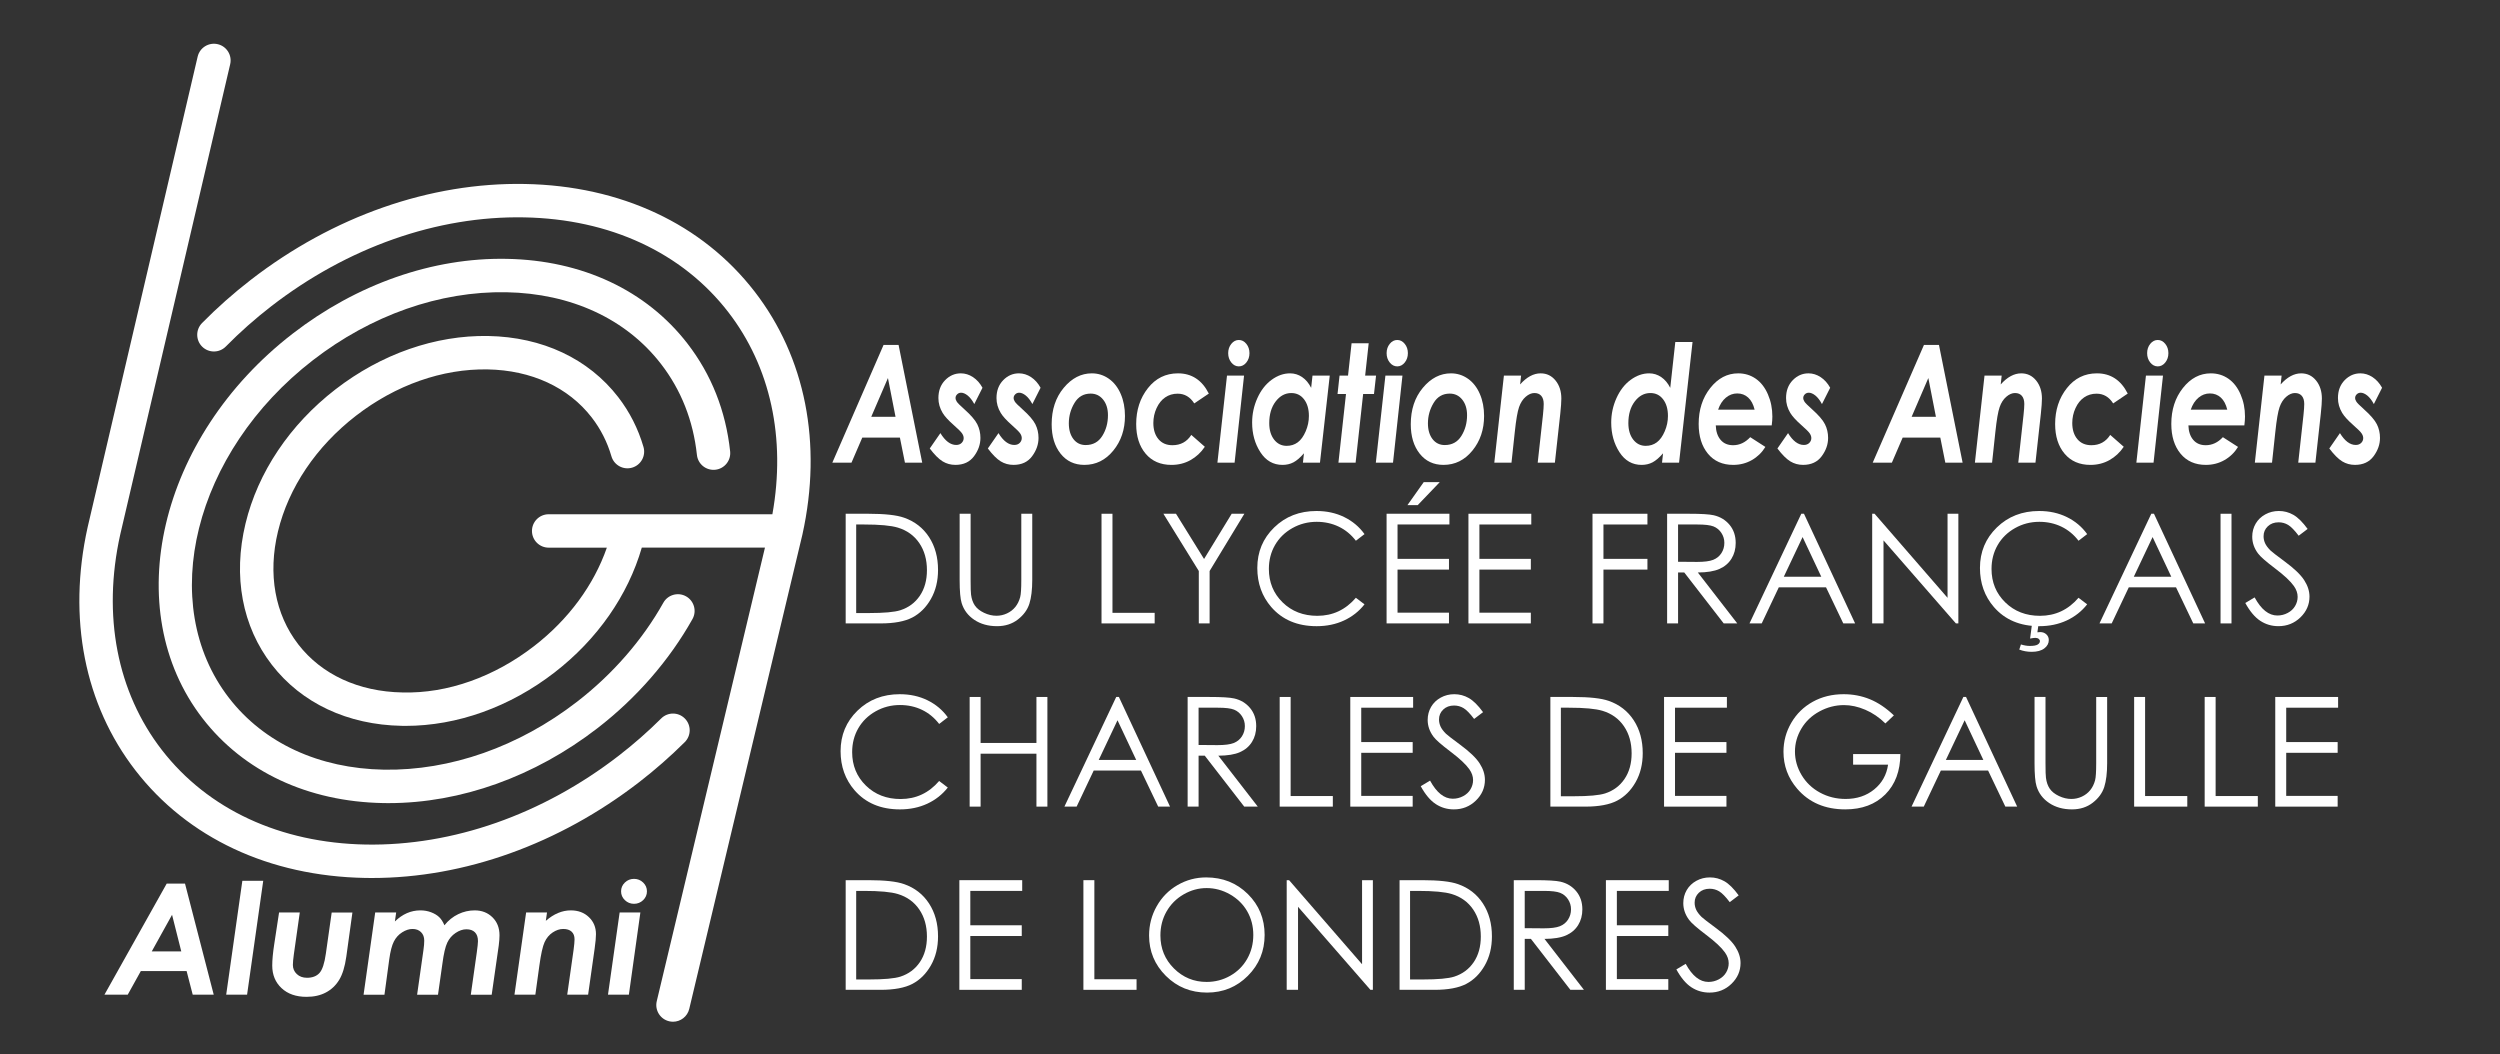 <?xml version="1.0" encoding="utf-8"?>
<!-- Generator: Adobe Illustrator 15.1.0, SVG Export Plug-In . SVG Version: 6.00 Build 0)  -->
<!DOCTYPE svg PUBLIC "-//W3C//DTD SVG 1.1//EN" "http://www.w3.org/Graphics/SVG/1.1/DTD/svg11.dtd">
<svg version="1.1" id="Layer_1" xmlns="http://www.w3.org/2000/svg" xmlns:xlink="http://www.w3.org/1999/xlink" x="0px" y="0px"
	 width="262px" height="110.5px" viewBox="0 0 262 110.5" enable-background="new 0 0 262 110.5" xml:space="preserve">
<rect x="0" y="0" width="262" height="110.5" fill="#333333" stroke="none"/>
<g id="logo">
	<g>
		<path fill="#FFFFFF" d="M40.723,84.167c-0.188,0-0.375-0.002-0.563-0.005c-7.894-0.145-14.617-3.296-18.93-8.875
			c-8.811-11.396-4.582-29.479,9.427-40.31c6.73-5.204,14.684-7.998,22.455-7.85c7.894,0.144,14.617,3.296,18.93,8.875
			c2.511,3.248,4.017,7.05,4.476,11.299c0.104,0.961-0.591,1.824-1.552,1.928c-0.967,0.102-1.824-0.591-1.928-1.552
			c-0.389-3.598-1.655-6.806-3.765-9.535c-3.651-4.722-9.413-7.392-16.225-7.516c-6.98-0.122-14.147,2.401-20.25,7.119
			C20.317,47.396,16.37,63.277,24,73.146c3.651,4.723,9.414,7.392,16.225,7.516c6.967,0.118,14.147-2.402,20.25-7.12
			c3.724-2.878,6.851-6.466,9.042-10.374c0.473-0.843,1.541-1.145,2.382-0.671c0.843,0.473,1.144,1.539,0.671,2.382
			c-2.418,4.314-5.86,8.27-9.954,11.434C56.048,81.389,48.295,84.167,40.723,84.167z"/>
	</g>
	<g>
		<path fill="#FFFFFF" d="M38.99,92.014c-0.24,0-0.479-0.002-0.719-0.006C28.222,91.824,19.669,87.82,14.189,80.73
			c-5.337-6.903-7.116-15.947-5.008-25.464l11.533-49.33c0.22-0.941,1.159-1.524,2.103-1.306c0.941,0.22,1.526,1.161,1.306,2.103
			l-11.528,49.31c-1.875,8.466-0.327,16.48,4.364,22.548c4.818,6.232,12.411,9.755,21.377,9.918
			c9.11,0.157,18.526-3.142,26.509-9.313c1.565-1.209,3.062-2.522,4.45-3.904c0.686-0.682,1.793-0.682,2.475,0.006
			c0.682,0.686,0.679,1.793-0.005,2.475c-1.492,1.484-3.1,2.896-4.779,4.194C58.582,88.46,48.668,92.014,38.99,92.014z"/>
	</g>
	<path fill="#FFFFFF" d="M84.099,55.989c2.096-9.505,0.316-18.536-5.015-25.431c-5.48-7.089-14.033-11.094-24.082-11.277
		c-9.925-0.185-20.103,3.386-28.714,10.044c-1.809,1.398-3.53,2.923-5.116,4.533c-0.678,0.688-0.67,1.797,0.018,2.475
		s1.796,0.669,2.475-0.018c1.477-1.499,3.079-2.919,4.764-4.221c7.983-6.172,17.384-9.484,26.509-9.313
		c8.967,0.164,16.559,3.686,21.377,9.918c4.441,5.745,6.06,13.236,4.63,21.197L57.5,53.894c-0.966,0-1.75,0.784-1.75,1.75
		c0,0.965,0.783,1.75,1.75,1.75h6.098c-1.363,3.912-4.006,7.52-7.628,10.319c-4.164,3.22-9.068,4.984-13.797,4.856
		c-4.589-0.082-8.465-1.872-10.913-5.038c-2.447-3.166-3.204-7.367-2.129-11.83c1.108-4.603,4.011-8.911,8.174-12.13
		c4.164-3.219,9.045-4.941,13.797-4.857c4.589,0.084,8.465,1.874,10.913,5.04c0.934,1.207,1.628,2.576,2.063,4.067
		c0.271,0.929,1.246,1.461,2.17,1.188c0.928-0.271,1.46-1.242,1.189-2.17c-0.558-1.914-1.451-3.673-2.654-5.228
		c-3.11-4.022-7.946-6.295-13.618-6.398c-5.535-0.098-11.21,1.883-16.001,5.588c-4.792,3.704-8.143,8.704-9.437,14.08
		c-1.328,5.516-0.347,10.768,2.763,14.79c3.11,4.022,7.946,6.295,13.618,6.397c0.134,0.003,0.268,0.005,0.402,0.005
		c5.4,0,10.925-1.978,15.6-5.593c4.508-3.485,7.704-8.094,9.151-13.09l12.906,0.002l-11.339,47.53
		c-0.224,0.94,0.356,1.884,1.296,2.108c0.137,0.031,0.273,0.048,0.408,0.048c0.792,0,1.509-0.54,1.701-1.345l11.86-49.715
		c0.001-0.006,0.002-0.012,0.003-0.018C84.097,56,84.098,55.995,84.099,55.989z"/>
</g>
<g id="Calque_6">
	<g>
		<path fill="#FFFFFF" d="M92.597,36.15h1.574l2.477,12.336h-1.811l-0.527-2.625h-3.943l-1.131,2.625h-2.007L92.597,36.15z
			 M93.851,43.681l-0.794-4.063l-1.75,4.063H93.851z"/>
		<path fill="#FFFFFF" d="M102.965,40.637l-0.86,1.71c-0.221-0.408-0.454-0.708-0.698-0.901c-0.244-0.193-0.472-0.29-0.684-0.29
			c-0.162,0-0.3,0.056-0.413,0.168c-0.113,0.112-0.169,0.238-0.169,0.377c0,0.134,0.045,0.268,0.135,0.402
			c0.086,0.134,0.345,0.394,0.779,0.78c0.691,0.615,1.146,1.142,1.365,1.581c0.219,0.439,0.329,0.916,0.329,1.43
			c0,0.677-0.224,1.316-0.672,1.92c-0.448,0.604-1.098,0.906-1.949,0.906c-0.491,0-0.938-0.123-1.341-0.369
			c-0.403-0.246-0.853-0.696-1.348-1.35l1.115-1.61c0.504,0.827,1.056,1.241,1.655,1.241c0.239,0,0.429-0.071,0.571-0.214
			c0.142-0.142,0.213-0.312,0.213-0.507c0-0.156-0.054-0.317-0.162-0.482c-0.108-0.165-0.403-0.46-0.885-0.885
			c-0.559-0.492-0.943-0.914-1.155-1.266c-0.297-0.492-0.446-1.012-0.446-1.56c0-0.766,0.233-1.389,0.699-1.87
			c0.466-0.48,1.017-0.721,1.652-0.721c0.446,0,0.87,0.131,1.271,0.394C102.366,39.784,102.699,40.156,102.965,40.637z"/>
		<path fill="#FFFFFF" d="M109.053,40.637l-0.86,1.71c-0.221-0.408-0.454-0.708-0.698-0.901c-0.244-0.193-0.472-0.29-0.684-0.29
			c-0.162,0-0.3,0.056-0.413,0.168c-0.113,0.112-0.169,0.238-0.169,0.377c0,0.134,0.045,0.268,0.135,0.402
			c0.086,0.134,0.345,0.394,0.779,0.78c0.691,0.615,1.146,1.142,1.365,1.581c0.219,0.439,0.329,0.916,0.329,1.43
			c0,0.677-0.224,1.316-0.672,1.92c-0.448,0.604-1.098,0.906-1.949,0.906c-0.491,0-0.938-0.123-1.341-0.369s-0.853-0.696-1.348-1.35
			l1.115-1.61c0.504,0.827,1.056,1.241,1.655,1.241c0.239,0,0.429-0.071,0.571-0.214c0.142-0.142,0.213-0.312,0.213-0.507
			c0-0.156-0.054-0.317-0.162-0.482c-0.108-0.165-0.403-0.46-0.885-0.885c-0.559-0.492-0.943-0.914-1.155-1.266
			c-0.297-0.492-0.446-1.012-0.446-1.56c0-0.766,0.233-1.389,0.699-1.87c0.466-0.48,1.017-0.721,1.652-0.721
			c0.446,0,0.87,0.131,1.271,0.394C108.454,39.784,108.787,40.156,109.053,40.637z"/>
		<path fill="#FFFFFF" d="M114.424,39.127c0.653,0,1.247,0.188,1.78,0.562c0.533,0.374,0.949,0.906,1.247,1.593
			c0.298,0.687,0.446,1.459,0.446,2.314c0,1.42-0.408,2.629-1.223,3.627s-1.824,1.497-3.027,1.497c-1.045,0-1.878-0.393-2.5-1.178
			s-0.933-1.813-0.933-3.082c0-1.532,0.421-2.804,1.264-3.815C112.321,39.634,113.303,39.127,114.424,39.127z M114.299,41.249
			c-0.737,0-1.303,0.329-1.696,0.985c-0.394,0.657-0.59,1.369-0.59,2.134c0,0.682,0.161,1.231,0.482,1.648
			c0.321,0.417,0.75,0.625,1.285,0.625c0.76,0,1.339-0.317,1.737-0.952c0.398-0.634,0.597-1.36,0.597-2.176
			c0-0.671-0.168-1.216-0.506-1.635C115.271,41.458,114.834,41.249,114.299,41.249z"/>
		<path fill="#FFFFFF" d="M126.684,41.248l-1.526,1.031c-0.432-0.681-1.013-1.021-1.742-1.021c-0.491,0-0.925,0.13-1.303,0.389
			c-0.378,0.26-0.68,0.635-0.905,1.126c-0.225,0.491-0.337,1.011-0.337,1.558c0,0.703,0.178,1.267,0.533,1.691
			c0.356,0.424,0.844,0.636,1.466,0.636c0.859,0,1.519-0.36,1.979-1.08l1.418,1.244c-0.401,0.594-0.9,1.059-1.498,1.395
			c-0.597,0.336-1.263,0.504-1.998,0.504c-1.145,0-2.047-0.391-2.708-1.174c-0.66-0.782-0.99-1.817-0.99-3.103
			c0-1.47,0.408-2.724,1.224-3.761c0.815-1.037,1.866-1.556,3.15-1.556C124.893,39.127,125.972,39.834,126.684,41.248z"/>
		<path fill="#FFFFFF" d="M128.59,39.362h1.787l-0.991,9.124h-1.8L128.59,39.362z M129.83,35.63c0.306,0,0.569,0.135,0.787,0.406
			c0.219,0.271,0.328,0.597,0.328,0.977c0,0.38-0.109,0.706-0.328,0.977c-0.218,0.271-0.48,0.407-0.787,0.407
			s-0.569-0.135-0.788-0.407c-0.218-0.271-0.328-0.597-0.328-0.977c0-0.38,0.109-0.706,0.328-0.977
			C129.261,35.766,129.523,35.63,129.83,35.63z"/>
		<path fill="#FFFFFF" d="M137.55,39.362h1.808l-1.025,9.124h-1.786l0.108-0.98c-0.393,0.453-0.76,0.768-1.1,0.947
			c-0.341,0.179-0.724,0.268-1.146,0.268c-0.975,0-1.749-0.444-2.323-1.333c-0.575-0.889-0.862-1.923-0.862-3.103
			c0-0.9,0.185-1.757,0.553-2.57c0.367-0.813,0.861-1.448,1.48-1.904c0.62-0.456,1.27-0.684,1.945-0.684
			c0.455,0,0.874,0.129,1.258,0.389c0.385,0.259,0.7,0.636,0.95,1.131L137.55,39.362z M134.841,46.725
			c0.444,0,0.831-0.123,1.162-0.368s0.608-0.63,0.833-1.155c0.225-0.524,0.337-1.061,0.337-1.607c0-0.723-0.169-1.304-0.507-1.744
			s-0.783-0.66-1.336-0.66c-0.645,0-1.189,0.293-1.639,0.881c-0.448,0.587-0.674,1.344-0.674,2.271c0,0.716,0.17,1.292,0.51,1.729
			C133.868,46.508,134.307,46.725,134.841,46.725z"/>
		<path fill="#FFFFFF" d="M141.646,35.974h1.793l-0.371,3.388h1.143l-0.217,1.929h-1.137l-0.789,7.195h-1.801l0.793-7.195h-0.886
			l0.21-1.929h0.889L141.646,35.974z"/>
		<path fill="#FFFFFF" d="M145.191,39.362h1.787l-0.99,9.124h-1.801L145.191,39.362z M146.432,35.63
			c0.307,0,0.568,0.135,0.786,0.406c0.22,0.271,0.328,0.597,0.328,0.977c0,0.38-0.108,0.706-0.328,0.977
			c-0.218,0.271-0.479,0.407-0.786,0.407s-0.568-0.135-0.787-0.407c-0.22-0.271-0.328-0.597-0.328-0.977
			c0-0.38,0.108-0.706,0.328-0.977C145.861,35.766,146.125,35.63,146.432,35.63z"/>
		<path fill="#FFFFFF" d="M152.061,39.127c0.651,0,1.246,0.188,1.779,0.562c0.533,0.375,0.949,0.906,1.246,1.593
			c0.298,0.688,0.446,1.459,0.446,2.314c0,1.42-0.408,2.629-1.224,3.627c-0.814,0.998-1.824,1.497-3.026,1.497
			c-1.046,0-1.88-0.393-2.5-1.178c-0.622-0.786-0.933-1.813-0.933-3.082c0-1.532,0.42-2.804,1.264-3.815
			C149.955,39.633,150.938,39.127,152.061,39.127z M151.934,41.249c-0.736,0-1.303,0.329-1.695,0.985
			c-0.395,0.657-0.592,1.369-0.592,2.134c0,0.682,0.162,1.231,0.482,1.648c0.322,0.417,0.75,0.625,1.285,0.625
			c0.76,0,1.339-0.317,1.736-0.952c0.397-0.634,0.598-1.36,0.598-2.176c0-0.671-0.169-1.216-0.506-1.635
			C152.904,41.458,152.469,41.249,151.934,41.249z"/>
		<path fill="#FFFFFF" d="M157.609,39.362h1.801l-0.102,0.926c0.688-0.773,1.406-1.161,2.15-1.161c0.637,0,1.156,0.25,1.563,0.751
			s0.608,1.132,0.608,1.893c0,0.358-0.038,0.893-0.114,1.603l-0.563,5.111h-1.8l0.549-4.99c0.054-0.514,0.08-0.9,0.08-1.157
			c0-0.369-0.084-0.653-0.254-0.851c-0.17-0.198-0.409-0.298-0.723-0.298c-0.303,0-0.604,0.13-0.908,0.39
			c-0.304,0.26-0.535,0.621-0.699,1.082c-0.161,0.461-0.312,1.327-0.446,2.596l-0.347,3.229h-1.801L157.609,39.362z"/>
		<path fill="#FFFFFF" d="M175.572,35.84h1.806l-1.412,12.646h-1.786l0.108-0.98c-0.394,0.453-0.759,0.768-1.101,0.947
			c-0.34,0.179-0.723,0.268-1.146,0.268c-0.974,0-1.749-0.444-2.323-1.333c-0.574-0.889-0.863-1.923-0.863-3.103
			c0-0.9,0.186-1.757,0.554-2.57c0.366-0.813,0.86-1.448,1.481-1.904c0.619-0.456,1.269-0.684,1.944-0.684
			c0.455,0,0.874,0.129,1.258,0.389c0.384,0.259,0.7,0.636,0.95,1.131L175.572,35.84z M172.473,46.725
			c0.443,0,0.83-0.123,1.16-0.368c0.331-0.246,0.607-0.631,0.832-1.156c0.225-0.525,0.336-1.061,0.336-1.608
			c0-0.722-0.169-1.303-0.506-1.743s-0.781-0.66-1.334-0.66c-0.643,0-1.188,0.293-1.636,0.881c-0.448,0.587-0.673,1.344-0.673,2.272
			c0,0.716,0.171,1.292,0.51,1.728C171.502,46.507,171.938,46.725,172.473,46.725z"/>
		<path fill="#FFFFFF" d="M183.424,45.816l1.588,1.021c-0.354,0.581-0.826,1.04-1.414,1.377c-0.589,0.337-1.24,0.506-1.957,0.506
			c-1.121,0-2.006-0.391-2.652-1.174c-0.645-0.782-0.969-1.822-0.969-3.119c0-1.481,0.403-2.735,1.213-3.761
			c0.809-1.026,1.785-1.539,2.929-1.539c0.688,0,1.303,0.188,1.842,0.562c0.538,0.375,0.963,0.92,1.272,1.635
			c0.312,0.716,0.467,1.493,0.467,2.331c0,0.263-0.021,0.57-0.067,0.923h-5.864c0.019,0.634,0.187,1.14,0.504,1.516
			c0.316,0.376,0.756,0.564,1.313,0.564C182.303,46.658,182.9,46.377,183.424,45.816z M183.884,42.934
			c-0.136-0.559-0.36-0.982-0.676-1.27s-0.696-0.432-1.144-0.432c-0.44,0-0.84,0.148-1.194,0.444
			c-0.356,0.296-0.626,0.716-0.812,1.258H183.884z"/>
		<path fill="#FFFFFF" d="M191.803,40.637l-0.861,1.71c-0.221-0.408-0.453-0.708-0.696-0.901c-0.244-0.193-0.472-0.29-0.685-0.29
			c-0.162,0-0.301,0.056-0.414,0.168c-0.111,0.112-0.168,0.238-0.168,0.377c0,0.134,0.045,0.268,0.135,0.402
			c0.086,0.134,0.346,0.394,0.779,0.78c0.69,0.615,1.146,1.142,1.364,1.581c0.22,0.439,0.328,0.916,0.328,1.43
			c0,0.677-0.224,1.316-0.672,1.92s-1.099,0.906-1.949,0.906c-0.491,0-0.938-0.123-1.341-0.369s-0.854-0.696-1.35-1.35l1.115-1.61
			c0.504,0.827,1.057,1.241,1.655,1.241c0.238,0,0.429-0.071,0.571-0.214c0.142-0.142,0.213-0.312,0.213-0.507
			c0-0.156-0.055-0.317-0.162-0.482c-0.107-0.165-0.402-0.46-0.887-0.885c-0.559-0.492-0.942-0.914-1.154-1.266
			c-0.297-0.492-0.445-1.012-0.445-1.56c0-0.766,0.232-1.389,0.699-1.87c0.467-0.48,1.018-0.721,1.65-0.721
			c0.447,0,0.869,0.131,1.271,0.394C191.202,39.784,191.536,40.156,191.803,40.637z"/>
		<path fill="#FFFFFF" d="M201.63,36.15h1.574l2.478,12.336h-1.813l-0.525-2.625H199.4l-1.131,2.625h-2.008L201.63,36.15z
			 M202.884,43.681l-0.795-4.063l-1.75,4.063H202.884z"/>
		<path fill="#FFFFFF" d="M207.977,39.362h1.799l-0.102,0.926c0.689-0.773,1.407-1.161,2.151-1.161c0.636,0,1.155,0.25,1.563,0.751
			c0.404,0.501,0.607,1.132,0.607,1.893c0,0.358-0.038,0.893-0.115,1.603l-0.563,5.111h-1.801l0.549-4.99
			c0.055-0.514,0.082-0.9,0.082-1.157c0-0.369-0.086-0.653-0.254-0.851c-0.17-0.198-0.41-0.298-0.724-0.298
			c-0.303,0-0.604,0.13-0.907,0.39c-0.305,0.26-0.537,0.621-0.699,1.082s-0.313,1.327-0.447,2.596l-0.346,3.229h-1.801
			L207.977,39.362z"/>
		<path fill="#FFFFFF" d="M222.986,41.248l-1.525,1.031c-0.432-0.681-1.014-1.021-1.742-1.021c-0.49,0-0.925,0.13-1.303,0.389
			c-0.378,0.26-0.68,0.635-0.904,1.126c-0.226,0.491-0.339,1.011-0.339,1.558c0,0.703,0.179,1.267,0.534,1.691
			s0.844,0.636,1.465,0.636c0.86,0,1.52-0.36,1.979-1.08l1.418,1.244c-0.399,0.594-0.898,1.059-1.496,1.395
			s-1.264,0.504-1.997,0.504c-1.146,0-2.048-0.391-2.708-1.174c-0.66-0.782-0.99-1.817-0.99-3.103c0-1.47,0.408-2.724,1.225-3.761
			c0.815-1.037,1.864-1.556,3.149-1.556C221.195,39.127,222.275,39.834,222.986,41.248z"/>
		<path fill="#FFFFFF" d="M224.895,39.362h1.787l-0.99,9.124h-1.801L224.895,39.362z M226.133,35.63
			c0.307,0,0.569,0.135,0.787,0.406c0.219,0.271,0.328,0.597,0.328,0.977c0,0.38-0.109,0.706-0.328,0.977
			c-0.218,0.271-0.48,0.407-0.787,0.407c-0.306,0-0.568-0.135-0.787-0.407c-0.219-0.271-0.326-0.597-0.326-0.977
			c0-0.38,0.107-0.706,0.326-0.977C225.564,35.766,225.827,35.63,226.133,35.63z"/>
		<path fill="#FFFFFF" d="M232.957,45.816l1.588,1.021c-0.355,0.581-0.827,1.04-1.415,1.377s-1.239,0.506-1.956,0.506
			c-1.121,0-2.006-0.391-2.652-1.174c-0.646-0.782-0.969-1.822-0.969-3.119c0-1.481,0.403-2.735,1.213-3.761
			c0.809-1.026,1.784-1.539,2.928-1.539c0.689,0,1.304,0.188,1.843,0.562c0.538,0.375,0.963,0.92,1.272,1.635
			c0.312,0.716,0.467,1.493,0.467,2.331c0,0.263-0.022,0.57-0.067,0.923h-5.864c0.018,0.634,0.186,1.14,0.504,1.516
			c0.316,0.376,0.756,0.564,1.313,0.564C231.836,46.658,232.436,46.377,232.957,45.816z M233.417,42.934
			c-0.136-0.559-0.36-0.982-0.676-1.27s-0.696-0.432-1.144-0.432c-0.44,0-0.84,0.148-1.195,0.444
			c-0.355,0.296-0.625,0.716-0.811,1.258H233.417z"/>
		<path fill="#FFFFFF" d="M237.313,39.362h1.801l-0.102,0.926c0.688-0.773,1.406-1.161,2.15-1.161c0.636,0,1.156,0.25,1.563,0.751
			c0.405,0.501,0.608,1.132,0.608,1.893c0,0.358-0.038,0.893-0.115,1.603l-0.563,5.111h-1.799l0.549-4.99
			c0.054-0.514,0.08-0.9,0.08-1.157c0-0.369-0.084-0.653-0.254-0.851c-0.17-0.198-0.41-0.298-0.723-0.298
			c-0.303,0-0.605,0.13-0.908,0.39c-0.304,0.26-0.535,0.621-0.699,1.082c-0.162,0.461-0.312,1.327-0.446,2.596l-0.347,3.229h-1.801
			L237.313,39.362z"/>
		<path fill="#FFFFFF" d="M249.641,40.637l-0.861,1.71c-0.221-0.408-0.453-0.708-0.696-0.901c-0.244-0.193-0.472-0.29-0.685-0.29
			c-0.162,0-0.301,0.056-0.414,0.168c-0.111,0.112-0.168,0.238-0.168,0.377c0,0.134,0.045,0.268,0.136,0.402
			c0.085,0.134,0.345,0.394,0.778,0.78c0.69,0.615,1.146,1.142,1.365,1.581c0.219,0.439,0.327,0.916,0.327,1.43
			c0,0.677-0.224,1.316-0.672,1.92s-1.099,0.906-1.948,0.906c-0.492,0-0.939-0.123-1.342-0.369s-0.854-0.696-1.35-1.35l1.115-1.61
			c0.504,0.827,1.057,1.241,1.655,1.241c0.238,0,0.429-0.071,0.571-0.214c0.143-0.142,0.213-0.312,0.213-0.507
			c0-0.156-0.055-0.317-0.162-0.482c-0.107-0.165-0.402-0.46-0.886-0.885c-0.56-0.492-0.943-0.914-1.155-1.266
			c-0.297-0.492-0.445-1.012-0.445-1.56c0-0.766,0.232-1.389,0.699-1.87c0.467-0.48,1.018-0.721,1.651-0.721
			c0.446,0,0.868,0.131,1.271,0.394C249.04,39.784,249.374,40.156,249.641,40.637z"/>
	</g>
	<g>
		<path fill="#FFFFFF" d="M17.473,92.598h1.915l3.011,11.646h-2.202l-0.641-2.479H14.76l-1.375,2.479h-2.44L17.473,92.598z
			 M18.998,99.707l-0.966-3.836l-2.128,3.836H18.998z"/>
		<path fill="#FFFFFF" d="M25.398,92.305h2.189l-1.693,11.939h-2.189L25.398,92.305z"/>
		<path fill="#FFFFFF" d="M29.246,95.629h2.171l-0.624,4.402c-0.066,0.486-0.099,0.851-0.099,1.093c0,0.381,0.137,0.7,0.411,0.958
			c0.274,0.259,0.631,0.389,1.069,0.389c0.565,0,1-0.166,1.304-0.498c0.305-0.334,0.528-1.009,0.671-2.027l0.612-4.315h2.172
			l-0.641,4.634c-0.148,1.045-0.397,1.854-0.746,2.426c-0.349,0.574-0.811,1.013-1.388,1.318c-0.577,0.307-1.255,0.459-2.035,0.459
			c-1.099,0-1.972-0.305-2.62-0.915c-0.648-0.608-0.972-1.397-0.972-2.364c0-0.59,0.071-1.352,0.215-2.279L29.246,95.629z"/>
		<path fill="#FFFFFF" d="M39.32,95.629h2.198l-0.134,0.941c0.794-0.775,1.684-1.163,2.669-1.163c0.4,0,0.773,0.065,1.121,0.196
			c0.348,0.133,0.629,0.301,0.846,0.506s0.401,0.492,0.555,0.858c0.41-0.51,0.892-0.897,1.445-1.163
			c0.553-0.266,1.127-0.397,1.725-0.397c0.75,0,1.372,0.241,1.864,0.726c0.493,0.484,0.739,1.112,0.739,1.885
			c0,0.291-0.027,0.651-0.082,1.086l-0.737,5.142H49.34l0.627-4.427c0.082-0.596,0.124-0.992,0.124-1.188
			c0-0.406-0.106-0.715-0.317-0.926c-0.212-0.212-0.51-0.316-0.895-0.316c-0.374,0-0.752,0.129-1.134,0.385
			c-0.382,0.256-0.674,0.597-0.874,1.021c-0.201,0.426-0.37,1.155-0.507,2.19l-0.462,3.261h-2.189l0.665-4.688
			c0.055-0.382,0.082-0.707,0.082-0.978c0-0.376-0.113-0.675-0.338-0.894c-0.226-0.222-0.523-0.33-0.892-0.33
			c-0.352,0-0.714,0.117-1.085,0.353c-0.372,0.235-0.661,0.556-0.867,0.959s-0.368,1.024-0.483,1.858l-0.504,3.719h-2.189
			L39.32,95.629z"/>
		<path fill="#FFFFFF" d="M55.137,95.629h2.189l-0.124,0.874c0.839-0.729,1.711-1.096,2.616-1.096c0.773,0,1.406,0.235,1.9,0.71
			c0.494,0.473,0.74,1.068,0.74,1.787c0,0.338-0.046,0.843-0.14,1.514l-0.684,4.826h-2.189l0.668-4.711
			c0.066-0.486,0.099-0.852,0.099-1.094c0-0.349-0.103-0.615-0.309-0.804c-0.206-0.188-0.499-0.28-0.878-0.28
			c-0.369,0-0.737,0.123-1.105,0.367c-0.368,0.245-0.651,0.586-0.85,1.021c-0.198,0.436-0.379,1.252-0.544,2.449l-0.421,3.05h-2.189
			L55.137,95.629z"/>
		<path fill="#FFFFFF" d="M64.938,95.629h2.173l-1.205,8.615h-2.189L64.938,95.629z M66.445,92.105c0.372,0,0.691,0.127,0.957,0.384
			c0.266,0.257,0.398,0.563,0.398,0.923c0,0.359-0.133,0.666-0.398,0.923c-0.266,0.256-0.585,0.384-0.957,0.384
			c-0.373,0-0.692-0.128-0.958-0.384c-0.266-0.257-0.398-0.563-0.398-0.923c0-0.36,0.133-0.666,0.398-0.923
			C65.753,92.232,66.073,92.105,66.445,92.105z"/>
	</g>
	<g>
		<path fill="#FFFFFF" d="M88.627,65.334V53.842h2.383c1.719,0,2.966,0.138,3.742,0.414c1.114,0.391,1.985,1.068,2.613,2.031
			c0.627,0.964,0.941,2.112,0.941,3.445c0,1.151-0.249,2.164-0.746,3.039c-0.498,0.875-1.144,1.521-1.938,1.938
			c-0.794,0.417-1.908,0.625-3.34,0.625H88.627z M89.729,64.248h1.328c1.588,0,2.69-0.099,3.305-0.297
			c0.864-0.281,1.544-0.787,2.039-1.518c0.495-0.731,0.742-1.625,0.742-2.682c0-1.108-0.269-2.056-0.805-2.842
			c-0.537-0.785-1.284-1.324-2.242-1.615c-0.719-0.219-1.904-0.328-3.555-0.328h-0.813V64.248z"/>
		<path fill="#FFFFFF" d="M100.572,53.842h1.148v6.938c0,0.823,0.016,1.336,0.047,1.539c0.057,0.453,0.19,0.832,0.398,1.137
			c0.208,0.305,0.528,0.56,0.961,0.766c0.432,0.206,0.867,0.309,1.305,0.309c0.38,0,0.745-0.081,1.094-0.242
			c0.349-0.161,0.641-0.386,0.875-0.672s0.406-0.633,0.516-1.039c0.078-0.292,0.117-0.891,0.117-1.797v-6.938h1.148v6.938
			c0,1.026-0.101,1.855-0.301,2.488c-0.201,0.633-0.602,1.184-1.203,1.652s-1.33,0.703-2.184,0.703
			c-0.927,0-1.722-0.222-2.383-0.664c-0.662-0.442-1.104-1.028-1.328-1.758c-0.141-0.448-0.211-1.255-0.211-2.422V53.842z"/>
		<path fill="#FFFFFF" d="M115.439,53.842h1.148v10.383h4.422v1.109h-5.57V53.842z"/>
		<path fill="#FFFFFF" d="M121.924,53.842h1.321l2.94,4.74l2.895-4.74h1.328l-3.641,6v5.492h-1.133v-5.492L121.924,53.842z"/>
		<path fill="#FFFFFF" d="M143.002,55.975l-0.906,0.695c-0.5-0.65-1.101-1.145-1.801-1.48s-1.47-0.504-2.309-0.504
			c-0.917,0-1.766,0.22-2.547,0.66c-0.781,0.44-1.387,1.031-1.816,1.773s-0.645,1.577-0.645,2.504c0,1.401,0.48,2.57,1.441,3.508
			s2.173,1.406,3.637,1.406c1.609,0,2.956-0.63,4.039-1.891l0.906,0.688c-0.573,0.729-1.288,1.293-2.145,1.691
			s-1.813,0.598-2.871,0.598c-2.011,0-3.597-0.669-4.758-2.008c-0.974-1.13-1.461-2.495-1.461-4.094c0-1.682,0.59-3.098,1.77-4.246
			s2.657-1.723,4.434-1.723c1.073,0,2.042,0.212,2.906,0.637C141.741,54.614,142.45,55.209,143.002,55.975z"/>
		<path fill="#FFFFFF" d="M145.314,53.842h6.586v1.125h-5.438v3.602h5.391v1.125h-5.391v4.516h5.391v1.125h-6.539V53.842z
			 M149.205,50.529h1.68l-2.305,2.406h-1.078L149.205,50.529z"/>
		<path fill="#FFFFFF" d="M153.893,53.842h6.586v1.125h-5.438v3.602h5.391v1.125h-5.391v4.516h5.391v1.125h-6.539V53.842z"/>
		<path fill="#FFFFFF" d="M166.893,53.842h5.758v1.125h-4.609v3.602h4.609v1.125h-4.609v5.641h-1.148V53.842z"/>
		<path fill="#FFFFFF" d="M174.713,53.842h2.289c1.276,0,2.141,0.052,2.594,0.156c0.683,0.157,1.237,0.492,1.664,1.005
			s0.641,1.146,0.641,1.897c0,0.626-0.147,1.176-0.441,1.65s-0.715,0.833-1.262,1.076c-0.547,0.242-1.302,0.366-2.266,0.371
			l4.133,5.336h-1.421l-4.133-5.336h-0.649v5.336h-1.148V53.842z M175.861,54.967v3.906l1.979,0.016
			c0.767,0,1.334-0.072,1.702-0.219c0.368-0.146,0.654-0.379,0.861-0.699c0.205-0.32,0.309-0.678,0.309-1.074
			c0-0.385-0.104-0.735-0.313-1.051c-0.209-0.315-0.483-0.54-0.822-0.676c-0.339-0.135-0.902-0.203-1.69-0.203H175.861z"/>
		<path fill="#FFFFFF" d="M189.057,53.842l5.359,11.492h-1.24l-1.808-3.781h-4.951l-1.79,3.781h-1.281l5.43-11.492H189.057z
			 M188.912,56.283l-1.97,4.16h3.929L188.912,56.283z"/>
		<path fill="#FFFFFF" d="M196.205,65.334V53.842h0.25l7.648,8.81v-8.81h1.133v11.492h-0.258l-7.586-8.702v8.702H196.205z"/>
		<path fill="#FFFFFF" d="M218.736,55.975l-0.906,0.695c-0.5-0.65-1.101-1.145-1.801-1.48s-1.47-0.504-2.309-0.504
			c-0.917,0-1.766,0.22-2.547,0.66c-0.781,0.44-1.387,1.031-1.816,1.773s-0.645,1.577-0.645,2.504c0,1.401,0.48,2.57,1.441,3.508
			s2.173,1.406,3.637,1.406c1.609,0,2.956-0.63,4.039-1.891l0.906,0.688c-0.573,0.729-1.288,1.293-2.145,1.691
			s-1.813,0.598-2.871,0.598c-2.011,0-3.597-0.669-4.758-2.008c-0.974-1.13-1.461-2.495-1.461-4.094c0-1.682,0.59-3.098,1.77-4.246
			s2.657-1.723,4.434-1.723c1.073,0,2.042,0.212,2.906,0.637C217.476,54.614,218.185,55.209,218.736,55.975z M212.963,65.334h0.688
			l-0.133,0.93c0.12-0.016,0.219-0.023,0.297-0.023c0.255,0,0.469,0.079,0.641,0.238s0.258,0.358,0.258,0.598
			c0,0.344-0.156,0.636-0.469,0.875s-0.753,0.359-1.32,0.359c-0.464,0-0.898-0.078-1.305-0.234l0.172-0.539
			c0.333,0.104,0.646,0.156,0.938,0.156c0.391,0,0.664-0.048,0.82-0.145s0.234-0.218,0.234-0.363c0-0.089-0.043-0.167-0.129-0.234
			s-0.204-0.102-0.355-0.102c-0.125,0-0.308,0.023-0.547,0.07L212.963,65.334z"/>
		<path fill="#FFFFFF" d="M225.736,53.842l5.359,11.492h-1.24l-1.808-3.781h-4.951l-1.79,3.781h-1.281l5.43-11.492H225.736z
			 M225.592,56.283l-1.97,4.16h3.929L225.592,56.283z"/>
		<path fill="#FFFFFF" d="M232.713,53.842h1.148v11.492h-1.148V53.842z"/>
		<path fill="#FFFFFF" d="M235.307,63.193l0.977-0.586c0.688,1.266,1.481,1.898,2.383,1.898c0.386,0,0.747-0.09,1.086-0.27
			s0.597-0.421,0.773-0.723s0.266-0.622,0.266-0.961c0-0.386-0.13-0.763-0.391-1.133c-0.359-0.511-1.016-1.125-1.969-1.844
			c-0.958-0.724-1.555-1.247-1.789-1.57c-0.406-0.541-0.609-1.127-0.609-1.758c0-0.5,0.12-0.956,0.359-1.367
			c0.239-0.411,0.577-0.735,1.012-0.973c0.435-0.237,0.907-0.355,1.418-0.355c0.542,0,1.048,0.134,1.52,0.402
			c0.472,0.269,0.97,0.762,1.496,1.48l-0.938,0.711c-0.433-0.573-0.801-0.95-1.105-1.133c-0.305-0.182-0.637-0.273-0.996-0.273
			c-0.464,0-0.843,0.141-1.137,0.422s-0.441,0.628-0.441,1.039c0,0.25,0.052,0.492,0.156,0.727s0.294,0.49,0.57,0.766
			c0.151,0.146,0.646,0.529,1.484,1.148c0.995,0.734,1.677,1.388,2.047,1.961s0.555,1.148,0.555,1.727
			c0,0.833-0.316,1.558-0.949,2.172s-1.402,0.922-2.309,0.922c-0.698,0-1.331-0.187-1.898-0.559S235.786,64.068,235.307,63.193z"/>
		<path fill="#FFFFFF" d="M99.33,75.175l-0.906,0.695c-0.5-0.651-1.101-1.145-1.801-1.48c-0.701-0.336-1.47-0.504-2.309-0.504
			c-0.917,0-1.766,0.22-2.547,0.66s-1.387,1.031-1.816,1.773s-0.645,1.577-0.645,2.504c0,1.401,0.48,2.57,1.441,3.508
			s2.173,1.406,3.637,1.406c1.609,0,2.956-0.63,4.039-1.891l0.906,0.688c-0.573,0.729-1.288,1.293-2.145,1.691
			c-0.857,0.398-1.814,0.598-2.871,0.598c-2.011,0-3.597-0.669-4.758-2.008c-0.974-1.13-1.461-2.495-1.461-4.094
			c0-1.683,0.59-3.098,1.77-4.246s2.657-1.723,4.434-1.723c1.073,0,2.042,0.212,2.906,0.637
			C98.069,73.814,98.778,74.409,99.33,75.175z"/>
		<path fill="#FFFFFF" d="M101.619,73.042h1.148v4.82h5.852v-4.82h1.148v11.492h-1.148v-5.547h-5.852v5.547h-1.148V73.042z"/>
		<path fill="#FFFFFF" d="M117.26,73.042l5.359,11.492h-1.24l-1.808-3.781h-4.951l-1.79,3.781h-1.281l5.43-11.492H117.26z
			 M117.115,75.483l-1.969,4.16h3.929L117.115,75.483z"/>
		<path fill="#FFFFFF" d="M124.463,73.042h2.289c1.276,0,2.141,0.052,2.594,0.156c0.683,0.157,1.237,0.491,1.664,1.005
			s0.641,1.146,0.641,1.897c0,0.626-0.147,1.176-0.441,1.65s-0.715,0.833-1.262,1.075c-0.547,0.243-1.302,0.367-2.266,0.372
			l4.133,5.336h-1.421l-4.133-5.336h-0.649v5.336h-1.148V73.042z M125.611,74.167v3.906l1.979,0.016
			c0.767,0,1.334-0.073,1.702-0.219s0.654-0.379,0.861-0.699c0.205-0.32,0.309-0.679,0.309-1.074c0-0.386-0.104-0.735-0.313-1.051
			c-0.209-0.315-0.483-0.54-0.822-0.676s-0.902-0.203-1.69-0.203H125.611z"/>
		<path fill="#FFFFFF" d="M134.111,73.042h1.148v10.383h4.422v1.109h-5.57V73.042z"/>
		<path fill="#FFFFFF" d="M141.51,73.042h6.586v1.125h-5.438v3.602h5.391v1.125h-5.391v4.516h5.391v1.125h-6.539V73.042z"/>
		<path fill="#FFFFFF" d="M148.893,82.394l0.977-0.586c0.688,1.266,1.481,1.898,2.383,1.898c0.386,0,0.747-0.09,1.086-0.27
			s0.597-0.421,0.773-0.723s0.266-0.622,0.266-0.961c0-0.386-0.13-0.763-0.391-1.133c-0.359-0.511-1.016-1.125-1.969-1.844
			c-0.958-0.724-1.555-1.247-1.789-1.57c-0.406-0.542-0.609-1.128-0.609-1.758c0-0.5,0.12-0.956,0.359-1.367
			s0.577-0.735,1.012-0.973s0.907-0.355,1.418-0.355c0.542,0,1.048,0.134,1.52,0.402s0.97,0.762,1.496,1.48l-0.938,0.711
			c-0.433-0.573-0.801-0.95-1.105-1.133s-0.637-0.273-0.996-0.273c-0.464,0-0.843,0.141-1.137,0.422s-0.441,0.628-0.441,1.039
			c0,0.25,0.052,0.492,0.156,0.727s0.294,0.489,0.57,0.766c0.151,0.146,0.646,0.528,1.484,1.148
			c0.995,0.734,1.677,1.388,2.047,1.961s0.555,1.148,0.555,1.727c0,0.833-0.316,1.558-0.949,2.172s-1.402,0.922-2.309,0.922
			c-0.698,0-1.331-0.187-1.898-0.559S149.372,83.269,148.893,82.394z"/>
		<path fill="#FFFFFF" d="M162.479,84.534V73.042h2.383c1.719,0,2.966,0.138,3.742,0.414c1.114,0.391,1.985,1.067,2.613,2.031
			s0.941,2.112,0.941,3.445c0,1.151-0.249,2.164-0.746,3.039s-1.144,1.521-1.938,1.938s-1.907,0.625-3.34,0.625H162.479z
			 M163.58,83.448h1.328c1.589,0,2.69-0.099,3.305-0.297c0.864-0.28,1.544-0.787,2.039-1.518c0.495-0.731,0.742-1.625,0.742-2.682
			c0-1.108-0.269-2.056-0.805-2.842c-0.536-0.785-1.284-1.324-2.242-1.615c-0.719-0.219-1.903-0.328-3.555-0.328h-0.813V83.448z"/>
		<path fill="#FFFFFF" d="M174.393,73.042h6.586v1.125h-5.438v3.602h5.391v1.125h-5.391v4.516h5.391v1.125h-6.539V73.042z"/>
		<path fill="#FFFFFF" d="M198.479,74.972l-0.891,0.844c-0.641-0.63-1.343-1.108-2.105-1.434s-1.507-0.488-2.23-0.488
			c-0.901,0-1.759,0.222-2.574,0.664s-1.446,1.043-1.895,1.801s-0.672,1.559-0.672,2.402c0,0.864,0.231,1.687,0.695,2.465
			s1.104,1.391,1.922,1.836s1.714,0.668,2.688,0.668c1.183,0,2.183-0.333,3-1s1.302-1.531,1.453-2.594h-3.664v-1.109h4.953
			c-0.011,1.776-0.538,3.187-1.582,4.23s-2.441,1.566-4.191,1.566c-2.125,0-3.808-0.724-5.047-2.172
			c-0.953-1.114-1.43-2.403-1.43-3.867c0-1.089,0.273-2.102,0.82-3.039s1.297-1.671,2.25-2.199s2.031-0.793,3.234-0.793
			c0.974,0,1.891,0.176,2.75,0.527S197.661,74.195,198.479,74.972z"/>
		<path fill="#FFFFFF" d="M206.041,73.042l5.359,11.492h-1.24l-1.808-3.781h-4.951l-1.79,3.781h-1.281l5.43-11.492H206.041z
			 M205.896,75.483l-1.97,4.16h3.929L205.896,75.483z"/>
		<path fill="#FFFFFF" d="M213.221,73.042h1.148v6.938c0,0.823,0.016,1.336,0.047,1.539c0.058,0.453,0.19,0.832,0.398,1.137
			s0.528,0.56,0.961,0.766s0.867,0.309,1.305,0.309c0.38,0,0.745-0.081,1.094-0.242s0.641-0.386,0.875-0.672
			s0.406-0.633,0.516-1.039c0.078-0.292,0.117-0.891,0.117-1.797v-6.938h1.148v6.938c0,1.026-0.101,1.855-0.301,2.488
			s-0.602,1.184-1.203,1.652s-1.329,0.703-2.184,0.703c-0.927,0-1.722-0.222-2.383-0.664s-1.104-1.028-1.328-1.758
			c-0.141-0.448-0.211-1.255-0.211-2.422V73.042z"/>
		<path fill="#FFFFFF" d="M223.658,73.042h1.148v10.383h4.422v1.109h-5.57V73.042z"/>
		<path fill="#FFFFFF" d="M231.049,73.042h1.148v10.383h4.422v1.109h-5.57V73.042z"/>
		<path fill="#FFFFFF" d="M238.447,73.042h6.586v1.125h-5.438v3.602h5.391v1.125h-5.391v4.516h5.391v1.125h-6.539V73.042z"/>
		<path fill="#FFFFFF" d="M88.627,103.734V92.242h2.383c1.719,0,2.966,0.138,3.742,0.414c1.114,0.391,1.985,1.067,2.613,2.031
			c0.627,0.964,0.941,2.112,0.941,3.445c0,1.151-0.249,2.164-0.746,3.039c-0.498,0.875-1.144,1.521-1.938,1.938
			c-0.794,0.417-1.908,0.625-3.34,0.625H88.627z M89.729,102.648h1.328c1.588,0,2.69-0.099,3.305-0.297
			c0.864-0.281,1.544-0.787,2.039-1.518c0.495-0.731,0.742-1.625,0.742-2.682c0-1.108-0.269-2.056-0.805-2.842
			c-0.537-0.785-1.284-1.324-2.242-1.615c-0.719-0.219-1.904-0.328-3.555-0.328h-0.813V102.648z"/>
		<path fill="#FFFFFF" d="M100.541,92.242h6.586v1.125h-5.438v3.602h5.391v1.125h-5.391v4.516h5.391v1.125h-6.539V92.242z"/>
		<path fill="#FFFFFF" d="M113.541,92.242h1.148v10.383h4.422v1.109h-5.57V92.242z"/>
		<path fill="#FFFFFF" d="M126.404,91.953c1.74,0,3.197,0.581,4.37,1.742s1.759,2.591,1.759,4.289c0,1.683-0.585,3.109-1.755,4.281
			s-2.597,1.758-4.28,1.758c-1.704,0-3.143-0.583-4.315-1.75c-1.172-1.167-1.759-2.578-1.759-4.234c0-1.104,0.267-2.128,0.801-3.07
			s1.262-1.681,2.185-2.215C124.333,92.22,125.331,91.953,126.404,91.953z M126.455,93.07c-0.851,0-1.656,0.222-2.418,0.665
			c-0.762,0.442-1.356,1.04-1.784,1.79c-0.428,0.751-0.642,1.587-0.642,2.51c0,1.365,0.474,2.52,1.42,3.46
			c0.947,0.94,2.088,1.411,3.424,1.411c0.892,0,1.718-0.217,2.477-0.648c0.759-0.434,1.352-1.024,1.776-1.775
			c0.425-0.75,0.638-1.584,0.638-2.502c0-0.912-0.213-1.737-0.638-2.475s-1.024-1.328-1.796-1.771
			C128.14,93.292,127.321,93.07,126.455,93.07z"/>
		<path fill="#FFFFFF" d="M134.846,103.734V92.242h0.25l7.648,8.81v-8.81h1.133v11.492h-0.258l-7.586-8.702v8.702H134.846z"/>
		<path fill="#FFFFFF" d="M146.674,103.734V92.242h2.383c1.719,0,2.966,0.138,3.742,0.414c1.114,0.391,1.985,1.067,2.613,2.031
			s0.941,2.112,0.941,3.445c0,1.151-0.249,2.164-0.746,3.039s-1.144,1.521-1.938,1.938s-1.907,0.625-3.34,0.625H146.674z
			 M147.775,102.648h1.328c1.589,0,2.69-0.099,3.305-0.297c0.864-0.281,1.544-0.787,2.039-1.518
			c0.495-0.731,0.742-1.625,0.742-2.682c0-1.108-0.269-2.056-0.805-2.842c-0.536-0.785-1.284-1.324-2.242-1.615
			c-0.719-0.219-1.903-0.328-3.555-0.328h-0.813V102.648z"/>
		<path fill="#FFFFFF" d="M158.643,92.242h2.289c1.276,0,2.141,0.053,2.594,0.156c0.683,0.156,1.237,0.492,1.664,1.006
			s0.641,1.146,0.641,1.896c0,0.626-0.147,1.176-0.441,1.65s-0.715,0.833-1.262,1.076c-0.547,0.242-1.302,0.366-2.266,0.371
			l4.133,5.336h-1.421l-4.133-5.336h-0.649v5.336h-1.148V92.242z M159.791,93.367v3.906l1.979,0.016
			c0.767,0,1.334-0.072,1.702-0.219c0.368-0.146,0.654-0.379,0.861-0.699c0.205-0.32,0.309-0.678,0.309-1.074
			c0-0.386-0.104-0.735-0.313-1.051c-0.209-0.315-0.483-0.54-0.822-0.676s-0.902-0.203-1.69-0.203H159.791z"/>
		<path fill="#FFFFFF" d="M168.299,92.242h6.586v1.125h-5.438v3.602h5.391v1.125h-5.391v4.516h5.391v1.125h-6.539V92.242z"/>
		<path fill="#FFFFFF" d="M175.682,101.594l0.977-0.586c0.688,1.266,1.481,1.898,2.383,1.898c0.386,0,0.747-0.09,1.086-0.27
			s0.597-0.421,0.773-0.723s0.266-0.622,0.266-0.961c0-0.386-0.13-0.763-0.391-1.133c-0.359-0.511-1.016-1.125-1.969-1.844
			c-0.958-0.724-1.555-1.247-1.789-1.57c-0.406-0.542-0.609-1.128-0.609-1.758c0-0.5,0.12-0.956,0.359-1.367
			s0.577-0.735,1.012-0.973s0.907-0.355,1.418-0.355c0.542,0,1.048,0.134,1.52,0.402s0.97,0.762,1.496,1.48l-0.938,0.711
			c-0.433-0.573-0.801-0.95-1.105-1.133s-0.637-0.273-0.996-0.273c-0.464,0-0.843,0.141-1.137,0.422s-0.441,0.628-0.441,1.039
			c0,0.25,0.052,0.492,0.156,0.727s0.294,0.489,0.57,0.766c0.151,0.146,0.646,0.528,1.484,1.148
			c0.995,0.734,1.677,1.388,2.047,1.961s0.555,1.148,0.555,1.727c0,0.833-0.316,1.558-0.949,2.172s-1.402,0.922-2.309,0.922
			c-0.698,0-1.331-0.187-1.898-0.559S176.161,102.469,175.682,101.594z"/>
	</g>
</g>
</svg>
